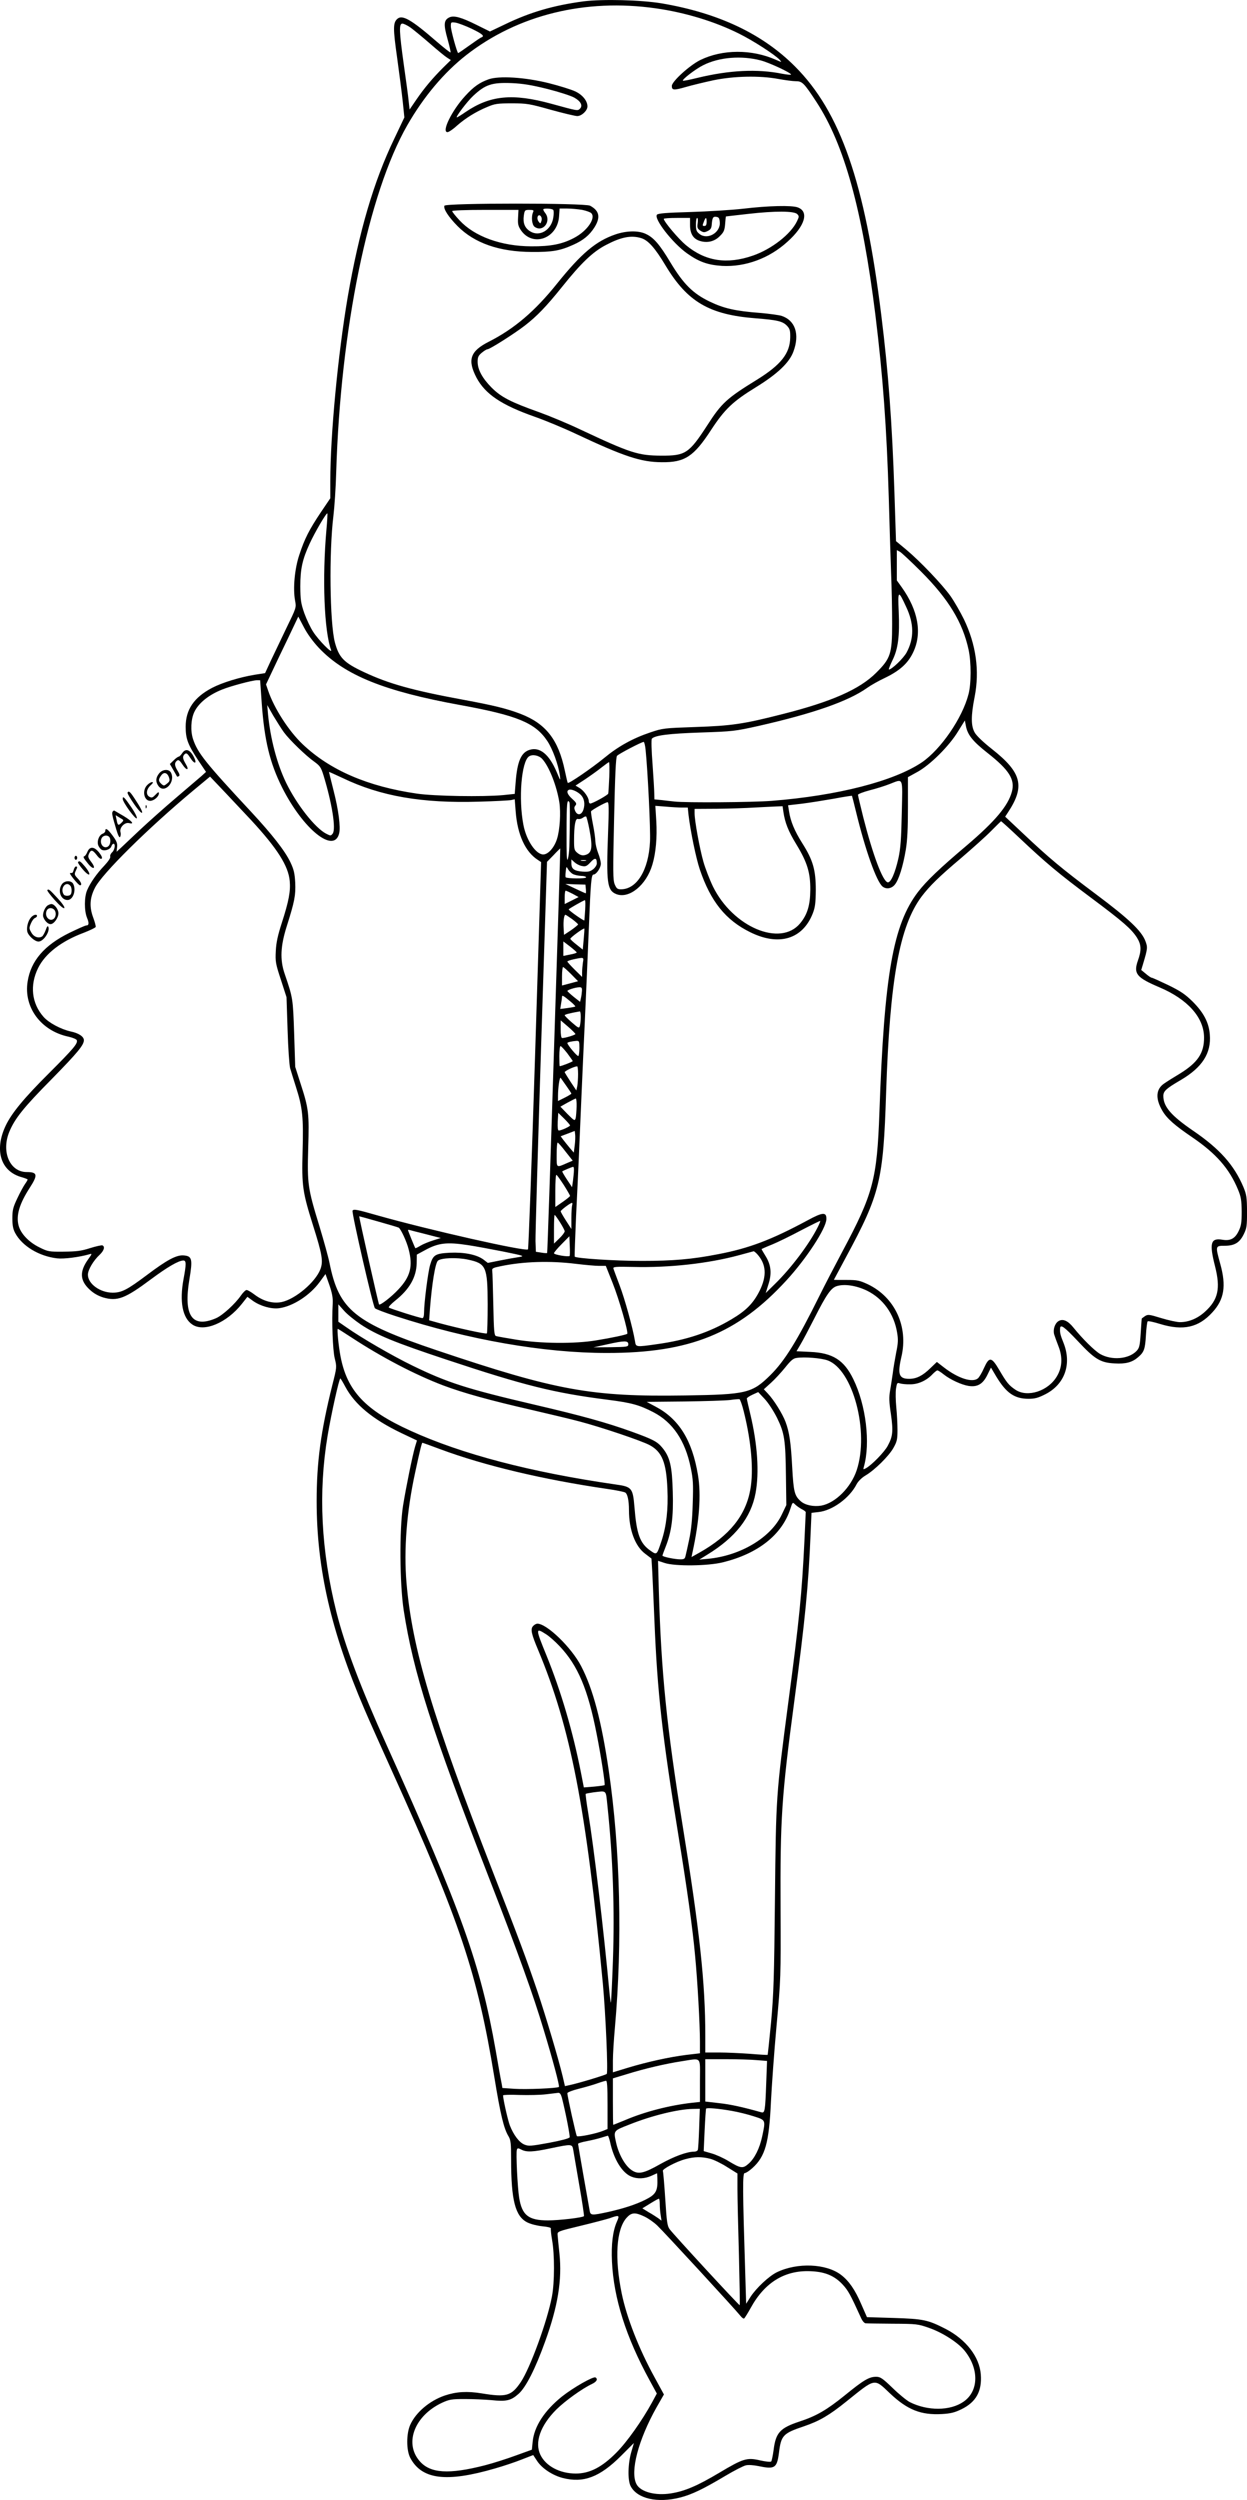 <?xml version="1.0" encoding="UTF-8"?>
<svg xmlns="http://www.w3.org/2000/svg" version="1.0" viewBox="0 0 931.103 1865.538" preserveAspectRatio="xMidYMid meet">
  <g transform="translate(-277.365,1926.619) scale(0.1,-0.1)" fill="#000000" stroke="none">
    <path d="M7130 19256 c-223 -30 -397 -80 -587 -172 l-111 -53 -99 49 c-114 57 -171 73 -205 56 -41 -20 -43 -53 -13 -160 15 -53 25 -99 23 -101 -3 -3 -49 34 -104 81 -189 164 -257 203 -294 169 -32 -29 -32 -71 -1 -290 16 -115 35 -263 42 -328 l12 -117 -75 -158 c-154 -320 -263 -691 -348 -1182 -73 -429 -130 -1028 -130 -1375 l0 -127 -71 -105 c-87 -130 -121 -197 -160 -316 -35 -103 -49 -252 -32 -343 10 -52 9 -53 -65 -205 -41 -85 -93 -195 -117 -245 l-42 -91 -78 -12 c-113 -19 -241 -58 -318 -98 -135 -71 -197 -162 -197 -290 0 -90 16 -132 92 -248 l60 -89 -34 -31 c-19 -16 -105 -90 -191 -163 -86 -73 -207 -181 -269 -239 -62 -59 -127 -120 -143 -135 l-31 -28 4 35 c3 28 -3 44 -33 85 -37 50 -55 62 -55 36 0 -8 -9 -17 -19 -21 -28 -9 -47 -60 -32 -91 6 -13 18 -27 26 -30 25 -10 63 5 70 26 3 11 11 20 16 20 17 0 9 -47 -10 -64 -11 -10 -17 -24 -14 -32 3 -9 -15 -36 -44 -67 -58 -61 -104 -127 -128 -182 -23 -51 -23 -157 -1 -209 16 -39 14 -56 -7 -56 -7 0 -63 -25 -125 -55 -187 -92 -288 -209 -312 -363 -31 -193 100 -369 306 -412 30 -7 58 -18 61 -26 9 -24 -23 -62 -207 -246 -187 -186 -280 -299 -324 -392 -87 -184 -37 -343 122 -385 23 -7 42 -14 42 -17 0 -3 -9 -19 -20 -34 -11 -16 -37 -63 -57 -106 -32 -67 -37 -88 -37 -149 0 -53 5 -80 21 -110 52 -97 177 -173 313 -189 50 -6 166 9 239 30 24 7 24 6 -7 -37 -66 -92 -62 -159 12 -227 30 -28 63 -46 101 -58 105 -30 163 -8 356 136 121 90 206 140 242 140 22 0 22 -27 1 -139 -31 -168 -8 -290 66 -339 87 -59 257 12 370 155 l41 52 41 -30 c55 -39 138 -63 196 -55 103 14 230 96 303 196 l43 59 29 -82 c21 -61 27 -96 25 -137 -8 -136 0 -348 15 -410 16 -65 16 -66 -18 -200 -86 -344 -117 -576 -117 -865 0 -504 108 -975 357 -1554 34 -80 129 -292 210 -471 504 -1114 633 -1500 760 -2275 46 -282 71 -384 106 -441 16 -27 19 -51 19 -173 0 -304 31 -424 121 -469 26 -13 74 -25 113 -29 42 -4 65 -10 63 -17 -2 -6 2 -45 9 -86 19 -105 19 -316 -1 -420 -34 -183 -163 -536 -233 -640 -70 -103 -107 -114 -290 -84 -111 18 -191 13 -278 -16 -113 -39 -215 -125 -257 -218 -30 -66 -30 -190 0 -247 86 -162 269 -185 633 -79 63 18 153 48 200 67 l85 33 29 -44 c36 -55 114 -107 191 -127 155 -40 277 6 436 165 l96 96 -19 -65 c-26 -87 -29 -214 -5 -258 49 -93 200 -127 369 -84 87 22 174 64 340 163 64 38 132 73 150 77 19 5 58 2 93 -5 124 -26 140 -16 155 99 16 130 30 145 188 198 114 39 187 81 317 186 218 175 204 173 323 60 131 -124 232 -164 390 -155 65 4 94 11 147 37 107 53 152 134 142 259 -10 131 -110 260 -262 339 -133 68 -166 75 -389 82 l-199 6 -43 98 c-46 107 -92 173 -151 218 -111 84 -326 93 -479 19 -59 -29 -153 -117 -196 -183 l-33 -52 -6 200 c-21 664 -21 775 -5 775 9 0 34 16 57 37 97 87 125 189 139 493 6 118 24 375 42 570 32 350 32 362 30 875 -3 673 7 831 103 1550 80 601 105 856 121 1241 l7 161 53 6 c103 11 232 105 284 208 12 22 37 47 65 64 69 40 177 147 210 207 26 46 30 63 30 133 0 44 -4 121 -9 171 -5 50 -6 112 -2 138 7 43 9 46 29 39 12 -4 47 -8 78 -7 60 0 123 29 168 78 14 14 29 26 34 26 5 0 26 -13 47 -30 49 -39 134 -78 186 -86 66 -10 106 14 139 80 l28 57 39 -66 c75 -124 136 -167 242 -167 47 0 72 7 125 34 144 73 198 223 137 380 -26 64 -29 80 -27 111 2 34 29 15 133 -95 125 -134 168 -161 275 -166 81 -5 130 8 173 45 46 39 54 60 60 165 3 53 9 100 13 104 4 4 46 -5 94 -20 172 -52 286 -26 389 87 89 96 105 197 59 362 -37 134 -37 135 33 135 74 0 112 23 143 87 21 43 24 61 24 168 -1 107 -4 127 -27 183 -70 165 -177 285 -375 420 -165 113 -223 180 -223 260 0 36 21 55 129 118 162 95 230 201 218 341 -7 89 -46 163 -128 245 -56 55 -90 78 -182 123 -63 30 -118 55 -123 55 -6 0 -25 13 -44 29 l-35 29 13 43 c35 117 36 126 18 173 -29 76 -125 167 -370 350 -258 193 -350 270 -544 453 l-133 125 21 32 c129 195 103 297 -119 472 -65 51 -116 100 -129 123 -29 50 -29 125 -1 267 38 194 11 390 -80 579 -27 55 -72 133 -100 173 -63 88 -227 260 -331 347 l-76 63 -12 369 c-17 512 -45 892 -98 1318 -122 990 -305 1516 -644 1855 -243 244 -572 399 -995 471 -157 26 -440 33 -585 15z m540 -52 c219 -31 440 -98 622 -189 107 -53 269 -158 303 -195 18 -20 18 -20 -28 0 -181 80 -399 79 -565 -2 -80 -40 -212 -160 -212 -193 0 -33 14 -34 105 -8 44 13 136 35 205 50 155 32 345 36 485 10 50 -9 109 -17 132 -17 47 0 60 -13 153 -155 208 -318 342 -804 440 -1589 56 -456 84 -837 100 -1367 5 -189 13 -438 17 -554 5 -115 8 -289 8 -385 0 -223 -12 -258 -119 -364 -124 -124 -333 -216 -701 -309 -290 -74 -380 -87 -650 -96 -233 -8 -243 -9 -335 -40 -131 -44 -240 -104 -345 -191 -93 -76 -265 -194 -272 -186 -2 2 -12 44 -22 92 -48 230 -141 350 -330 423 -102 39 -198 63 -431 106 -375 69 -554 119 -737 205 -152 71 -188 108 -219 223 -38 146 -44 674 -11 942 8 66 18 214 21 328 32 1067 240 2081 531 2589 123 214 275 394 440 523 385 300 888 424 1415 349z m-1373 -153 c80 -39 97 -54 71 -64 -7 -2 -48 -30 -91 -61 -43 -31 -80 -56 -82 -56 -8 0 -55 170 -55 200 0 32 1 32 37 27 20 -4 74 -24 120 -46z m-456 8 c24 -18 89 -71 144 -119 55 -48 112 -95 127 -104 l28 -18 -58 -57 c-76 -76 -140 -151 -200 -239 l-50 -73 -7 63 c-3 35 -20 156 -36 270 -35 250 -37 308 -11 308 11 0 39 -14 63 -31z m2614 -244 c64 -17 225 -92 225 -105 0 -4 -30 -1 -67 6 -185 37 -392 27 -632 -31 -57 -14 -106 -24 -108 -21 -9 8 95 88 152 116 120 60 285 73 430 35z m-3244 -3502 c-32 -360 -17 -757 35 -898 11 -32 -93 73 -133 135 -20 30 -50 93 -67 140 -26 75 -29 99 -30 200 0 130 15 201 70 320 38 83 125 232 132 225 2 -2 -1 -57 -7 -122z m4440 -312 c206 -206 311 -380 355 -584 20 -93 20 -255 -1 -332 -46 -178 -206 -410 -347 -507 -209 -141 -629 -249 -1123 -288 -141 -11 -641 -15 -725 -5 -25 3 -69 7 -97 11 l-53 5 -1 42 c0 23 -6 123 -13 222 -8 99 -10 184 -5 189 23 25 127 38 364 46 242 8 256 10 432 49 410 93 671 184 813 285 25 18 83 51 130 73 110 53 171 107 210 187 71 144 41 316 -84 491 l-36 50 0 113 0 113 23 -12 c12 -7 83 -73 158 -148z m-111 -264 c59 -125 60 -234 3 -340 -24 -44 -111 -127 -132 -127 -4 0 8 30 26 68 43 86 55 182 47 367 -7 158 -3 160 56 32z m-4386 -305 c194 -205 489 -324 1056 -427 428 -78 560 -133 650 -268 40 -60 82 -175 94 -257 6 -44 5 -43 -24 26 -56 131 -125 188 -201 165 -64 -19 -93 -86 -105 -241 l-7 -88 -86 -9 c-151 -14 -514 -8 -644 11 -367 53 -650 175 -854 369 -104 99 -212 267 -257 399 l-16 47 44 93 c24 51 78 165 121 253 l76 160 42 -80 c26 -50 68 -107 111 -153z m-426 -414 c20 -277 60 -444 152 -628 157 -312 388 -498 426 -343 12 47 -5 177 -41 317 -19 76 -35 140 -35 142 0 1 46 -19 103 -46 283 -136 593 -189 1017 -176 118 3 227 9 241 12 l26 6 7 -90 c13 -174 72 -303 166 -363 l24 -16 -45 -1441 c-25 -793 -49 -1445 -53 -1449 -18 -18 -739 145 -1118 252 -165 47 -183 50 -192 37 -8 -13 153 -715 167 -728 6 -7 75 -33 152 -58 547 -178 1106 -276 1581 -276 618 0 975 144 1340 542 149 162 296 387 298 456 2 55 -26 54 -140 -8 -269 -145 -437 -209 -669 -253 -194 -38 -337 -50 -570 -50 -200 0 -491 19 -500 32 -2 4 3 139 10 301 8 162 17 354 20 425 3 72 12 281 20 465 8 184 19 434 25 555 13 280 17 393 30 695 14 354 19 410 35 410 21 0 55 50 55 81 0 16 -9 51 -20 79 -11 28 -20 67 -21 88 0 20 -8 78 -18 127 -10 50 -16 93 -14 97 6 11 109 68 123 68 10 0 11 -46 4 -227 -14 -373 -7 -430 59 -458 96 -40 227 65 272 220 26 86 36 205 29 324 l-7 114 78 -6 c43 -4 97 -7 121 -7 l43 0 6 -57 c15 -124 56 -322 84 -405 81 -239 193 -378 376 -468 214 -106 391 -53 467 139 18 46 22 77 23 176 0 150 -21 223 -101 349 -58 92 -88 164 -99 239 l-7 44 104 12 c56 7 163 24 237 37 73 14 135 23 136 22 1 -2 15 -55 30 -118 70 -289 153 -521 198 -559 28 -23 69 -16 93 15 29 36 60 134 81 259 12 72 16 161 16 321 l0 221 71 39 c96 53 237 193 303 302 l51 82 7 -37 c12 -70 51 -118 164 -207 160 -126 205 -197 180 -288 -28 -105 -126 -221 -335 -399 -204 -172 -304 -268 -366 -349 -186 -244 -252 -617 -288 -1645 -18 -499 -46 -607 -276 -1037 -58 -109 -135 -257 -171 -330 -167 -337 -260 -487 -367 -593 -137 -135 -177 -145 -636 -152 -701 -11 -961 36 -1855 337 -612 206 -730 301 -800 647 -8 43 -43 168 -76 278 -87 283 -92 315 -84 585 8 257 4 293 -57 480 l-40 125 -8 250 c-9 263 -9 263 -71 445 -36 105 -31 207 16 355 59 186 67 231 63 325 -4 70 -10 97 -36 152 -41 86 -138 209 -293 376 -341 366 -400 440 -434 543 -20 61 -16 147 9 201 32 68 108 129 209 169 64 26 223 68 257 69 l26 0 12 -172z m166 -217 c42 -57 165 -176 228 -220 41 -30 49 -42 67 -100 65 -213 94 -401 69 -435 -14 -18 -16 -18 -49 -1 -83 43 -219 216 -299 380 -68 141 -117 327 -135 510 l-6 70 45 -79 c26 -43 61 -99 80 -125z m2700 -128 c16 -155 38 -599 33 -688 -10 -211 -98 -355 -217 -355 -26 0 -33 6 -46 36 -14 33 -14 92 -5 491 7 324 13 459 22 469 11 14 184 104 199 104 4 0 11 -26 14 -57z m-772 -70 c51 -55 108 -199 128 -323 12 -78 4 -206 -17 -273 -20 -65 -66 -117 -103 -117 -55 0 -126 105 -148 220 -38 195 -15 475 42 512 25 17 73 8 98 -19z m501 -135 c-3 -62 -6 -118 -8 -124 -3 -11 -116 -74 -134 -74 -6 0 -11 8 -11 18 0 27 -36 78 -69 98 l-30 18 72 47 c40 27 95 66 122 88 28 22 53 40 56 40 3 1 4 -50 2 -111z m-2674 -322 c196 -212 278 -342 288 -454 7 -76 -7 -151 -59 -312 -30 -93 -42 -147 -45 -210 -4 -79 -2 -94 38 -215 l42 -130 8 -245 c4 -135 13 -263 19 -285 6 -22 27 -87 45 -145 48 -150 55 -223 48 -476 -7 -258 0 -303 77 -549 70 -221 78 -271 56 -330 -37 -97 -187 -223 -289 -245 -66 -13 -137 6 -202 55 -25 19 -52 35 -60 35 -8 0 -27 -19 -43 -42 -43 -62 -135 -146 -184 -168 -180 -78 -246 17 -200 290 25 150 20 173 -42 178 -54 5 -125 -33 -275 -146 -147 -110 -188 -132 -256 -132 -94 0 -185 66 -185 134 0 36 41 106 89 150 32 31 40 60 19 69 -7 2 -49 -7 -93 -21 -65 -21 -101 -25 -195 -26 -110 -1 -118 0 -182 32 -80 39 -141 104 -156 165 -19 74 7 161 84 280 62 96 58 117 -23 117 -126 0 -191 151 -130 300 41 99 107 182 318 395 194 198 239 253 239 289 0 27 -39 53 -98 65 -75 17 -165 65 -204 110 -88 100 -103 235 -40 363 53 108 173 201 342 264 46 18 86 37 88 43 2 6 -6 36 -17 66 -31 82 -28 148 11 225 52 105 397 446 737 729 l123 102 117 -123 c64 -68 150 -159 190 -202z m4858 52 c-4 -192 -9 -263 -25 -336 -25 -111 -57 -184 -80 -180 -37 7 -111 204 -183 487 -21 85 -39 160 -39 166 0 6 39 21 88 34 48 12 114 33 147 46 107 41 98 60 92 -217z m-2400 140 c29 -27 37 -69 23 -113 -14 -42 -45 -47 -62 -10 -8 19 -8 28 2 40 11 13 8 21 -23 49 -38 34 -47 61 -24 69 17 6 58 -11 84 -35z m-82 -58 c5 -9 5 -137 0 -330 -1 -36 -6 -78 -12 -95 -7 -22 -10 33 -9 203 0 213 4 250 21 222z m1598 -72 c12 -81 36 -143 97 -243 82 -135 105 -212 104 -340 -1 -114 -22 -184 -76 -249 -147 -178 -502 -28 -651 275 -25 52 -57 135 -71 184 -28 98 -66 307 -66 361 l0 34 168 1 c92 1 217 5 277 9 61 3 133 7 161 8 l51 2 6 -42z m-1449 -128 c27 -142 20 -182 -34 -195 -18 -4 -34 0 -53 15 -25 20 -27 27 -27 94 0 115 10 167 29 161 10 -3 26 1 37 9 10 8 22 12 25 8 3 -4 14 -45 23 -92z m3214 -69 c194 -183 288 -262 532 -444 240 -179 300 -232 342 -296 34 -54 36 -95 8 -173 -34 -98 -11 -126 160 -199 211 -89 333 -225 334 -374 1 -118 -48 -189 -183 -272 -42 -25 -93 -57 -113 -71 -64 -42 -69 -113 -15 -205 34 -58 91 -108 222 -197 178 -121 278 -234 343 -392 22 -53 26 -78 27 -163 0 -84 -4 -107 -23 -146 -27 -56 -62 -74 -121 -64 -88 15 -99 -25 -55 -198 42 -166 24 -250 -76 -340 -55 -50 -121 -77 -186 -77 -23 0 -86 14 -139 30 -91 28 -100 29 -122 15 -12 -9 -23 -16 -24 -18 -1 -1 -4 -50 -8 -109 -6 -94 -10 -110 -30 -132 -59 -63 -188 -73 -274 -23 -42 25 -130 112 -197 195 -43 54 -81 70 -114 49 -27 -18 -41 -64 -31 -99 4 -13 18 -52 32 -88 32 -81 28 -157 -11 -223 -65 -112 -221 -162 -311 -101 -49 33 -65 53 -120 147 -58 99 -75 101 -114 15 -15 -35 -36 -69 -45 -77 -41 -35 -148 -1 -254 81 l-53 41 -47 -45 c-59 -58 -105 -81 -160 -81 -76 0 -88 33 -58 163 54 227 -49 447 -251 543 -61 28 -77 32 -160 32 -51 0 -93 0 -93 1 0 0 41 76 91 170 254 470 278 569 299 1224 28 849 100 1245 265 1466 60 79 130 148 295 287 85 73 187 164 225 203 39 39 71 71 73 72 2 1 65 -56 140 -127z m-6793 -1 c8 -26 -2 -57 -21 -64 -31 -12 -57 26 -43 62 11 29 55 31 64 2z m3315 -1583 c-26 -829 -49 -1510 -51 -1511 -2 -2 -22 -1 -44 3 l-40 6 -3 80 c-1 44 18 699 42 1455 l44 1375 49 50 c26 28 49 50 50 50 1 0 -20 -679 -47 -1508z m320 1396 c0 -12 -12 -31 -27 -43 -23 -18 -38 -21 -80 -18 -62 5 -83 20 -83 61 l0 30 23 -21 c13 -12 37 -25 55 -28 28 -6 37 -2 65 28 33 36 47 34 47 -9z m-82 20 c-10 -2 -26 -2 -35 0 -10 3 -2 5 17 5 19 0 27 -2 18 -5z m-97 -99 c13 -7 41 -13 62 -14 20 0 37 -5 37 -11 0 -11 -143 -10 -153 1 -2 3 -2 23 1 44 4 38 5 38 17 16 7 -12 23 -29 36 -36z m97 -111 c2 -18 1 -33 -1 -33 -2 0 -38 16 -78 35 l-74 35 75 -3 75 -2 3 -32z m-98 -37 l44 -24 -52 -26 -52 -26 0 50 c0 27 3 50 8 50 4 -1 27 -11 52 -24z m93 -118 c-3 -40 -5 -76 -6 -80 -2 -7 -116 73 -117 82 0 5 108 66 121 69 4 0 4 -32 2 -71z m-98 -70 c24 -18 44 -36 45 -40 0 -4 -24 -23 -52 -43 l-53 -35 -3 52 c-3 51 3 98 14 98 2 0 25 -15 49 -32z m87 -151 l-7 -77 -45 36 c-25 19 -46 39 -48 44 -3 8 99 83 105 77 1 -2 -1 -38 -5 -80z m-52 -98 c0 -4 -22 -11 -50 -16 l-50 -10 0 54 0 54 50 -38 c27 -21 49 -41 50 -44z m46 -76 c-3 -21 -6 -54 -6 -73 l0 -34 -55 54 c-30 30 -55 57 -55 61 0 4 21 11 48 17 77 16 75 16 68 -25z m-88 -86 l52 -53 -60 -16 -60 -16 0 69 c0 38 4 69 8 69 4 0 31 -24 60 -53z m81 -124 c-1 -16 -4 -40 -8 -56 l-6 -27 -47 37 c-26 21 -47 41 -48 44 0 8 58 27 88 28 18 1 22 -4 21 -26z m-79 -86 c18 -15 31 -30 29 -32 -3 -2 -29 -7 -58 -11 l-54 -7 6 39 c4 21 7 45 7 52 0 15 12 8 70 -41z m70 -109 c0 -24 -3 -53 -6 -65 -6 -22 -9 -21 -60 23 -30 26 -54 50 -54 54 0 6 39 16 113 29 4 0 7 -18 7 -41z m-40 -128 c0 -7 -76 -30 -99 -30 -7 0 -11 26 -11 66 l0 66 55 -47 c30 -26 55 -51 55 -55z m30 -104 c0 -30 -4 -57 -8 -60 -8 -5 -82 83 -82 97 0 6 32 13 68 16 20 1 22 -3 22 -53z m-91 -39 c22 -30 41 -56 41 -59 0 -5 -85 -38 -97 -38 -2 0 -3 34 -3 75 0 41 4 75 9 75 5 0 27 -24 50 -53z m81 -156 c0 -32 -3 -73 -6 -90 l-7 -32 -42 63 c-23 35 -43 68 -45 73 -2 8 69 43 93 44 4 1 7 -25 7 -58z m-87 -89 c20 -28 37 -54 37 -57 0 -2 -22 -16 -50 -30 l-50 -25 0 37 c0 61 12 145 20 136 3 -4 23 -32 43 -61z m76 -154 c-1 -35 -4 -73 -7 -86 -7 -22 -10 -20 -61 31 l-53 55 53 30 c30 16 57 30 62 31 4 0 7 -27 6 -61z m-49 -140 c0 -8 -65 -38 -84 -38 -7 0 -10 22 -8 66 l4 66 44 -43 c24 -24 44 -47 44 -51z m35 -148 l-7 -55 -30 35 c-16 19 -38 47 -49 61 l-19 26 53 20 52 20 3 -25 c2 -15 1 -51 -3 -82z m-68 -48 l53 -67 -38 -16 c-87 -38 -82 -42 -82 60 0 50 3 91 8 91 4 -1 31 -31 59 -68z m62 -139 c0 -16 -4 -50 -7 -77 l-7 -49 -38 57 c-21 32 -37 59 -35 61 5 5 72 33 81 34 4 1 7 -11 6 -26z m-76 -109 c26 -41 47 -78 47 -82 0 -4 -25 -24 -55 -45 l-55 -38 0 120 c0 67 3 121 8 120 4 0 28 -34 55 -75z m63 -150 c-3 -9 -6 -52 -6 -97 l0 -82 -40 62 c-22 34 -40 66 -40 70 1 9 71 62 84 63 4 0 5 -7 2 -16z m-91 -129 c19 -30 35 -60 35 -67 0 -8 -18 -32 -40 -53 l-40 -39 0 107 c0 59 2 107 5 107 3 0 21 -25 40 -55z m-1355 5 c78 -22 146 -42 151 -45 16 -11 59 -102 74 -162 33 -126 13 -204 -77 -299 -52 -56 -135 -120 -144 -112 -5 6 -152 658 -148 658 2 0 67 -18 144 -40z m3279 -42 c-62 -124 -199 -306 -318 -422 l-70 -69 20 64 c27 83 20 146 -21 212 -16 26 -30 50 -30 52 0 1 35 17 78 34 42 17 140 65 217 106 77 40 141 72 143 70 2 -2 -7 -23 -19 -47z m-2959 -43 c36 -9 83 -21 105 -27 l40 -10 -57 -18 c-32 -10 -74 -27 -94 -39 -20 -12 -38 -21 -39 -19 -4 4 -55 130 -55 135 0 3 8 2 18 -1 9 -3 46 -12 82 -21z m1107 -171 c-9 -9 -117 9 -117 20 0 6 26 37 58 69 l57 58 3 -72 c2 -39 1 -73 -1 -75z m-761 81 c54 -8 173 -30 264 -48 162 -33 164 -34 115 -42 -27 -4 -90 -15 -139 -25 l-90 -18 -31 24 c-50 38 -145 57 -253 52 -109 -6 -125 -16 -147 -92 -16 -55 -45 -284 -45 -353 0 -26 -5 -43 -12 -43 -18 0 -242 71 -251 79 -4 4 17 27 47 51 107 85 158 174 161 279 l1 65 61 33 c98 54 162 62 319 38z m2161 -67 c68 -75 74 -161 19 -273 -47 -94 -101 -149 -211 -214 -165 -98 -337 -155 -554 -185 -161 -23 -159 -23 -166 22 -16 98 -77 318 -115 417 -23 61 -44 117 -46 125 -4 13 15 15 147 12 272 -7 563 26 789 87 58 16 108 29 111 30 3 0 15 -9 26 -21z m-2161 -41 c138 -29 148 -52 149 -334 0 -116 -3 -214 -6 -217 -6 -7 -219 40 -352 76 l-79 22 6 85 c15 190 40 344 60 360 25 21 142 25 222 8z m809 -32 c66 -8 143 -15 171 -15 l51 0 51 -128 c48 -120 119 -368 109 -379 -8 -7 -114 -30 -232 -49 -161 -27 -418 -24 -595 5 -74 12 -142 24 -152 27 -14 4 -17 32 -21 237 -3 128 -6 241 -8 251 -3 17 6 22 61 33 170 36 371 42 565 18z m2172 -200 c120 -59 202 -173 225 -312 9 -52 8 -79 -7 -151 -9 -48 -21 -116 -25 -152 -5 -36 -14 -94 -20 -129 -9 -52 -8 -86 6 -178 18 -128 14 -166 -24 -236 -25 -47 -121 -145 -164 -168 -19 -10 -20 -9 -14 12 50 177 16 460 -79 654 -69 142 -154 196 -322 203 l-102 5 30 51 c17 28 63 116 104 196 89 176 124 226 167 239 58 18 146 4 225 -34z m-3780 -252 c120 -80 258 -136 638 -262 584 -194 804 -249 1205 -300 181 -23 237 -39 342 -93 145 -75 238 -212 279 -414 18 -86 20 -122 15 -269 -3 -117 -12 -200 -26 -265 -11 -52 -23 -107 -27 -122 -5 -24 -11 -28 -39 -28 -40 0 -134 19 -134 28 0 3 11 33 24 66 44 111 59 222 53 411 -5 191 -21 259 -78 328 -38 46 -69 62 -229 120 -186 67 -369 118 -725 201 -505 118 -649 164 -910 291 -147 71 -384 208 -497 288 l-58 40 0 65 0 65 41 -46 c22 -26 79 -72 126 -104z m-68 -98 c226 -148 475 -278 686 -358 147 -55 339 -109 658 -182 133 -31 294 -69 357 -86 164 -43 466 -145 525 -177 92 -50 124 -129 132 -327 7 -152 -8 -277 -43 -385 -37 -110 -35 -109 -84 -75 -78 54 -103 123 -119 325 -12 143 -19 152 -143 169 -630 91 -1144 225 -1530 401 -337 153 -473 297 -522 556 -15 79 -27 204 -20 204 2 0 48 -29 103 -65z m2066 -50 c0 -19 -7 -20 -130 -22 l-130 -1 105 23 c127 28 155 28 155 0z m1487 -120 c190 -67 314 -533 218 -821 -43 -128 -158 -243 -263 -263 -58 -10 -122 3 -155 33 -46 41 -53 70 -63 250 -10 189 -21 264 -50 342 -23 61 -88 165 -132 211 l-30 32 53 48 c29 26 76 77 106 114 43 54 61 69 86 72 59 9 182 -1 230 -18z m-3600 -197 c71 -133 204 -243 419 -346 l116 -55 -14 -46 c-19 -64 -68 -304 -90 -441 -28 -177 -25 -584 5 -780 72 -465 208 -892 640 -2005 220 -567 327 -865 405 -1125 70 -231 120 -420 114 -427 -10 -10 -246 -20 -332 -14 l-90 6 -7 40 c-5 22 -24 130 -43 240 -113 642 -255 1040 -813 2276 -197 437 -312 741 -376 994 -115 461 -137 893 -66 1319 28 166 86 426 95 426 2 0 19 -28 37 -62z m3224 -233 c55 -113 63 -162 66 -435 l3 -215 -33 -69 c-81 -173 -308 -309 -552 -332 l-65 -6 60 37 c209 128 326 276 360 458 29 155 15 366 -40 595 -14 57 -25 108 -25 112 0 5 19 18 43 29 l42 19 48 -51 c28 -30 67 -90 93 -142z m-249 49 c57 -228 75 -442 49 -584 -35 -194 -156 -344 -380 -470 l-59 -33 6 29 c53 241 67 437 42 584 -43 259 -142 418 -317 510 l-66 35 281 3 c155 2 309 7 342 11 33 5 64 7 70 6 5 -1 20 -42 32 -91z m-2264 -283 c329 -122 766 -226 1247 -296 63 -9 122 -21 131 -26 18 -9 29 -59 29 -132 0 -147 46 -270 122 -326 l46 -35 6 -100 c3 -56 10 -218 16 -361 22 -541 58 -860 180 -1610 64 -394 106 -692 124 -895 18 -187 36 -512 36 -641 l0 -85 -102 -12 c-122 -15 -292 -52 -440 -97 l-108 -33 0 87 c0 47 7 158 15 246 57 642 40 1333 -46 1920 -54 367 -117 607 -206 778 -72 139 -256 317 -327 317 -8 0 -22 -7 -31 -17 -22 -22 -15 -57 37 -180 242 -579 358 -1174 483 -2488 21 -227 40 -664 29 -675 -8 -8 -212 -70 -280 -84 l-32 -7 -17 73 c-33 137 -124 442 -188 633 -86 253 -134 381 -332 890 -454 1168 -603 1664 -646 2160 -21 247 1 532 65 825 35 163 49 220 54 220 2 0 63 -22 135 -49z m2696 -446 c17 -8 31 -19 31 -23 0 -4 -5 -101 -10 -217 -19 -390 -38 -584 -120 -1200 -92 -699 -92 -696 -100 -1465 -6 -597 -10 -716 -29 -925 -13 -132 -24 -241 -26 -243 -1 -1 -60 2 -130 8 -70 5 -175 10 -231 10 l-104 0 0 124 c0 397 -42 785 -170 1574 -118 731 -159 1132 -177 1747 l-6 224 49 -16 c78 -26 324 -23 436 5 263 65 441 206 503 399 16 50 17 51 35 33 11 -11 33 -26 49 -35z m-1908 -934 c24 -15 69 -55 100 -88 138 -145 213 -324 278 -658 32 -161 65 -375 59 -380 -2 -2 -37 -7 -79 -11 l-76 -6 -22 113 c-60 304 -148 604 -257 872 -83 203 -83 209 -3 158z m458 -1278 c41 -389 55 -774 41 -1163 -6 -167 -13 -306 -15 -308 -1 -2 -6 30 -10 70 -44 478 -118 1097 -159 1344 -13 76 -21 141 -19 144 2 2 28 7 56 11 104 12 93 22 106 -98z m691 -2052 l0 -160 -57 -6 c-169 -19 -353 -66 -503 -130 -47 -19 -86 -35 -87 -35 -2 0 -3 78 -3 173 l0 174 103 31 c135 42 290 78 407 96 157 24 140 41 140 -143z m424 152 l77 -6 -6 -161 c-8 -216 -10 -230 -38 -222 -135 38 -229 59 -314 68 l-103 12 0 158 0 158 153 0 c85 0 189 -3 231 -7z m-1114 -334 l0 -180 -32 -13 c-53 -22 -189 -49 -197 -40 -7 9 -71 298 -71 320 0 7 39 22 88 34 48 12 110 30 137 40 28 10 56 18 63 19 9 1 12 -41 12 -180z m-341 54 c28 -110 62 -285 58 -296 -3 -8 -63 -24 -154 -41 -136 -25 -153 -26 -184 -13 -39 16 -81 72 -109 144 -15 41 -50 195 -50 223 0 4 55 6 123 3 67 -2 156 0 197 5 41 5 83 10 92 11 12 1 20 -11 27 -36z m1270 -99 c46 -8 119 -26 162 -40 91 -29 90 -26 64 -149 -19 -90 -57 -166 -102 -205 -43 -38 -58 -36 -152 21 -36 22 -92 47 -124 56 l-59 17 7 155 c4 86 9 159 11 162 5 8 92 1 193 -17z m-245 -131 c-3 -82 -7 -154 -10 -160 -2 -7 -14 -13 -27 -13 -54 0 -149 -35 -250 -91 -127 -72 -167 -81 -217 -47 -49 33 -96 117 -116 205 -20 91 -22 88 101 136 168 67 362 114 472 116 l52 1 -5 -147z m-665 -101 c27 -128 90 -230 158 -258 45 -19 100 -17 151 6 l42 19 2 -37 c4 -96 -10 -121 -90 -161 -72 -36 -162 -65 -277 -91 -126 -27 -133 -27 -139 13 -3 17 -24 134 -46 260 -22 125 -40 231 -40 235 0 5 30 14 68 21 37 7 85 19 107 26 22 7 43 13 47 14 3 1 11 -21 17 -47z m-275 -59 c3 -21 24 -139 45 -263 22 -124 37 -228 35 -231 -6 -11 -185 -32 -269 -32 -145 0 -194 38 -215 170 -12 74 -25 337 -17 357 5 14 9 14 34 1 38 -20 87 -18 218 10 159 33 161 33 169 -12z m1022 -66 c28 -7 85 -35 127 -62 l77 -48 0 -116 c0 -64 5 -284 11 -490 5 -205 8 -375 6 -377 -4 -4 -491 524 -523 567 -18 24 -22 54 -33 226 -7 108 -15 202 -18 209 -5 14 100 70 168 88 69 19 122 19 185 3z m-376 -339 c0 -24 3 -61 7 -83 l6 -40 -24 18 c-13 9 -45 30 -72 45 l-47 29 57 35 c32 20 61 36 66 37 4 1 7 -18 7 -41z m-115 -92 c28 -13 71 -43 96 -67 47 -44 584 -627 621 -674 11 -14 23 -23 28 -20 4 3 27 39 49 79 107 195 262 287 462 273 99 -6 166 -36 224 -98 42 -45 59 -77 136 -246 11 -26 26 -43 36 -44 10 -1 101 -2 203 -3 177 -1 188 -2 270 -31 99 -34 215 -108 265 -169 110 -135 108 -303 -7 -382 -99 -69 -268 -70 -401 -3 -23 12 -81 59 -128 105 -77 74 -92 84 -124 84 -52 0 -94 -25 -234 -139 -136 -110 -213 -154 -338 -195 -145 -48 -177 -83 -193 -212 -6 -43 -14 -82 -18 -86 -5 -5 -42 -1 -82 8 -99 23 -126 15 -307 -93 -163 -97 -257 -137 -359 -153 -117 -19 -228 11 -258 69 -49 93 14 331 150 573 l55 96 -71 130 c-116 211 -207 444 -244 623 -54 264 -41 477 35 564 37 42 64 44 134 11z m-205 -38 c-31 -70 -43 -171 -37 -298 13 -275 105 -564 281 -886 l54 -99 -35 -65 c-75 -137 -188 -297 -268 -377 -107 -108 -199 -155 -302 -155 -119 0 -223 55 -264 139 -45 93 -1 219 119 339 65 64 191 155 265 190 36 17 47 37 27 49 -16 10 -165 -75 -250 -142 -131 -105 -208 -224 -219 -337 l-6 -60 -119 -43 c-65 -24 -168 -57 -230 -73 -272 -70 -411 -61 -490 32 -116 135 -35 340 170 435 53 24 70 27 169 27 61 0 149 -4 196 -8 114 -12 147 -4 204 46 55 48 126 188 199 391 96 265 127 460 107 655 -7 64 -13 128 -14 142 -2 24 3 26 173 67 96 23 193 49 215 56 72 26 77 24 55 -25z M6421 18674 c-67 -24 -111 -55 -173 -123 -100 -108 -180 -271 -133 -271 9 0 41 21 70 48 64 56 142 105 227 140 56 24 76 27 183 27 112 0 131 -3 291 -48 94 -26 183 -47 198 -47 33 0 76 41 76 72 0 42 -38 88 -93 113 -28 13 -117 41 -197 61 -177 44 -372 56 -449 28z m441 -72 c87 -22 176 -51 199 -64 49 -27 66 -60 43 -83 -18 -17 -13 -18 -214 37 -288 79 -456 63 -639 -61 -33 -23 -63 -41 -66 -41 -13 0 76 118 122 161 90 84 139 101 288 95 85 -4 146 -14 267 -44z M6092 17731 c-9 -23 30 -83 98 -152 126 -127 311 -192 555 -193 152 -1 211 9 310 54 74 33 120 71 157 129 47 75 38 124 -32 162 -37 21 -1080 21 -1088 0z m813 -32 c4 -6 4 -31 0 -56 -14 -94 -103 -147 -173 -103 -40 25 -55 62 -47 118 6 40 8 42 42 42 30 0 34 -3 27 -17 -15 -33 -9 -94 11 -109 61 -45 128 39 80 102 -8 10 -15 22 -15 27 0 11 68 8 75 -4z m216 1 c29 -6 60 -17 67 -24 37 -36 -29 -133 -126 -184 -89 -48 -177 -65 -322 -64 -224 1 -423 73 -535 194 -30 32 -55 63 -55 69 0 5 99 9 248 9 l247 0 -3 -57 c-3 -48 1 -64 20 -93 88 -131 274 -65 286 101 l4 59 58 0 c31 0 81 -5 111 -10z m-305 -55 c4 -8 3 -23 -1 -32 -6 -17 -7 -17 -20 0 -14 19 -10 47 6 47 5 0 12 -7 15 -15z M8325 17709 c-88 -10 -267 -21 -398 -25 -178 -5 -240 -10 -248 -20 -25 -30 116 -211 224 -288 90 -64 155 -87 263 -94 173 -9 351 56 487 180 132 118 164 226 76 257 -46 16 -218 12 -404 -10z m401 -40 c15 -16 15 -19 -1 -53 -46 -97 -190 -209 -329 -257 -196 -68 -357 -42 -502 79 -54 45 -164 175 -164 195 0 4 44 7 98 7 l98 0 0 -52 c0 -65 23 -103 71 -119 56 -18 111 -6 151 35 30 29 36 43 40 90 2 31 5 56 6 57 0 0 75 9 166 19 202 23 342 22 366 -1z m-578 -61 c7 -77 -91 -135 -151 -88 -23 18 -27 29 -27 71 0 27 4 49 9 49 5 0 7 -18 4 -39 -5 -34 -2 -41 20 -56 22 -14 30 -15 54 -3 22 10 29 21 31 48 4 52 10 62 34 58 18 -2 24 -10 26 -40z m-98 2 c0 -20 -5 -30 -15 -30 -18 0 -18 1 -5 34 13 34 20 33 20 -4z M7369 17517 c-146 -50 -255 -142 -436 -367 -165 -206 -319 -337 -508 -433 -141 -71 -163 -136 -93 -270 66 -123 187 -204 438 -292 74 -26 212 -83 305 -127 360 -169 484 -210 640 -211 172 -2 239 42 369 242 101 154 162 212 333 317 161 99 251 184 281 267 48 129 14 232 -88 266 -19 6 -91 16 -160 22 -186 14 -272 34 -378 85 -124 60 -195 130 -292 291 -82 137 -126 187 -185 214 -55 26 -144 24 -226 -4z m190 -27 c53 -15 105 -73 184 -205 163 -271 326 -367 672 -394 165 -13 203 -22 236 -57 20 -22 24 -35 23 -87 -2 -118 -69 -203 -248 -314 -226 -139 -265 -175 -371 -340 -137 -211 -163 -228 -345 -227 -172 1 -228 19 -605 196 -88 42 -225 99 -305 128 -214 76 -285 113 -356 184 -69 70 -104 134 -104 193 0 34 6 46 31 67 17 14 36 26 43 26 17 0 200 116 279 177 89 69 159 141 277 288 144 180 230 262 328 313 112 59 187 74 261 52z M4134 13646 c-9 -14 -21 -26 -26 -26 -5 0 -22 -12 -37 -27 l-29 -28 26 -45 c14 -25 27 -47 28 -49 2 -1 8 0 14 4 7 4 4 17 -10 39 -24 39 -25 59 -6 75 12 10 20 5 42 -28 32 -49 54 -44 24 5 -24 41 -25 57 -6 74 12 9 19 4 41 -30 34 -53 53 -42 23 13 -28 51 -59 60 -84 23z M3961 13494 c-25 -32 -27 -61 -5 -92 44 -63 131 28 94 99 -16 29 -64 25 -89 -7z m74 -28 c8 -24 6 -31 -14 -47 -22 -18 -25 -18 -42 -3 -23 21 -24 33 -3 62 20 30 46 24 59 -12z M3872 13407 c-39 -41 -23 -117 23 -117 28 0 65 32 65 56 0 13 -6 10 -25 -10 -21 -22 -28 -25 -45 -16 -28 15 -25 54 7 85 20 18 23 25 12 25 -8 0 -25 -10 -37 -23z M3726 13352 c-3 -5 19 -43 49 -86 68 -98 84 -81 18 19 -47 74 -57 83 -67 67z M3690 13305 c0 -26 97 -158 105 -145 4 7 -14 43 -40 81 -52 76 -65 89 -65 64z M3861 13244 c0 -11 3 -14 6 -6 3 7 2 16 -1 19 -3 4 -6 -2 -5 -13z M3615 13210 c-8 -12 -3 -33 27 -134 14 -46 23 -64 29 -55 4 8 6 24 2 37 -8 33 32 74 64 66 43 -11 24 14 -39 52 -35 20 -66 39 -70 41 -4 2 -10 -2 -13 -7z m65 -84 c-23 -23 -28 -20 -36 24 l-7 33 31 -19 c32 -18 32 -18 12 -38z M3426 12909 c-7 -17 -17 -31 -22 -32 -13 -3 -7 -14 29 -58 40 -48 60 -34 22 15 -24 32 -26 40 -17 61 15 33 26 31 58 -10 17 -23 31 -32 37 -26 6 6 -1 22 -19 45 -37 46 -70 48 -88 5z M3330 12865 c0 -8 5 -15 10 -15 6 0 10 7 10 15 0 8 -4 15 -10 15 -5 0 -10 -7 -10 -15z M3356 12832 c-2 -4 15 -30 39 -57 53 -60 64 -37 13 25 -34 40 -43 46 -52 32z M3324 12775 c-3 -13 -9 -24 -13 -23 -3 0 -10 0 -14 -1 -11 -1 62 -91 74 -91 17 0 9 24 -18 52 -23 24 -25 31 -15 53 15 31 15 35 2 35 -5 0 -12 -11 -16 -25z M3236 12668 c-34 -48 -9 -118 42 -118 41 0 67 73 42 121 -15 27 -64 25 -84 -3z m63 -12 c7 -8 11 -27 9 -43 -2 -21 -9 -29 -27 -31 -13 -2 -28 2 -32 10 -29 45 17 104 50 64z M3127 12624 c-3 -4 22 -37 56 -75 37 -41 65 -65 71 -59 5 5 -14 34 -49 72 -62 67 -68 72 -78 62z M3127 12508 c-21 -17 -38 -63 -30 -85 10 -29 35 -53 54 -53 25 0 59 47 59 81 0 30 -30 69 -53 69 -7 0 -21 -6 -30 -12z m51 -30 c17 -17 15 -53 -3 -68 -30 -25 -70 16 -54 58 9 24 38 29 57 10z M3006 12421 c-22 -24 -35 -72 -29 -105 6 -31 56 -76 84 -76 37 0 87 74 74 109 -5 11 -11 4 -20 -23 -8 -21 -20 -43 -27 -48 -26 -16 -62 -4 -80 29 -17 29 -18 34 -4 67 8 20 22 39 31 42 8 3 15 10 15 15 0 16 -26 10 -44 -10z"></path>
  </g>
</svg>
